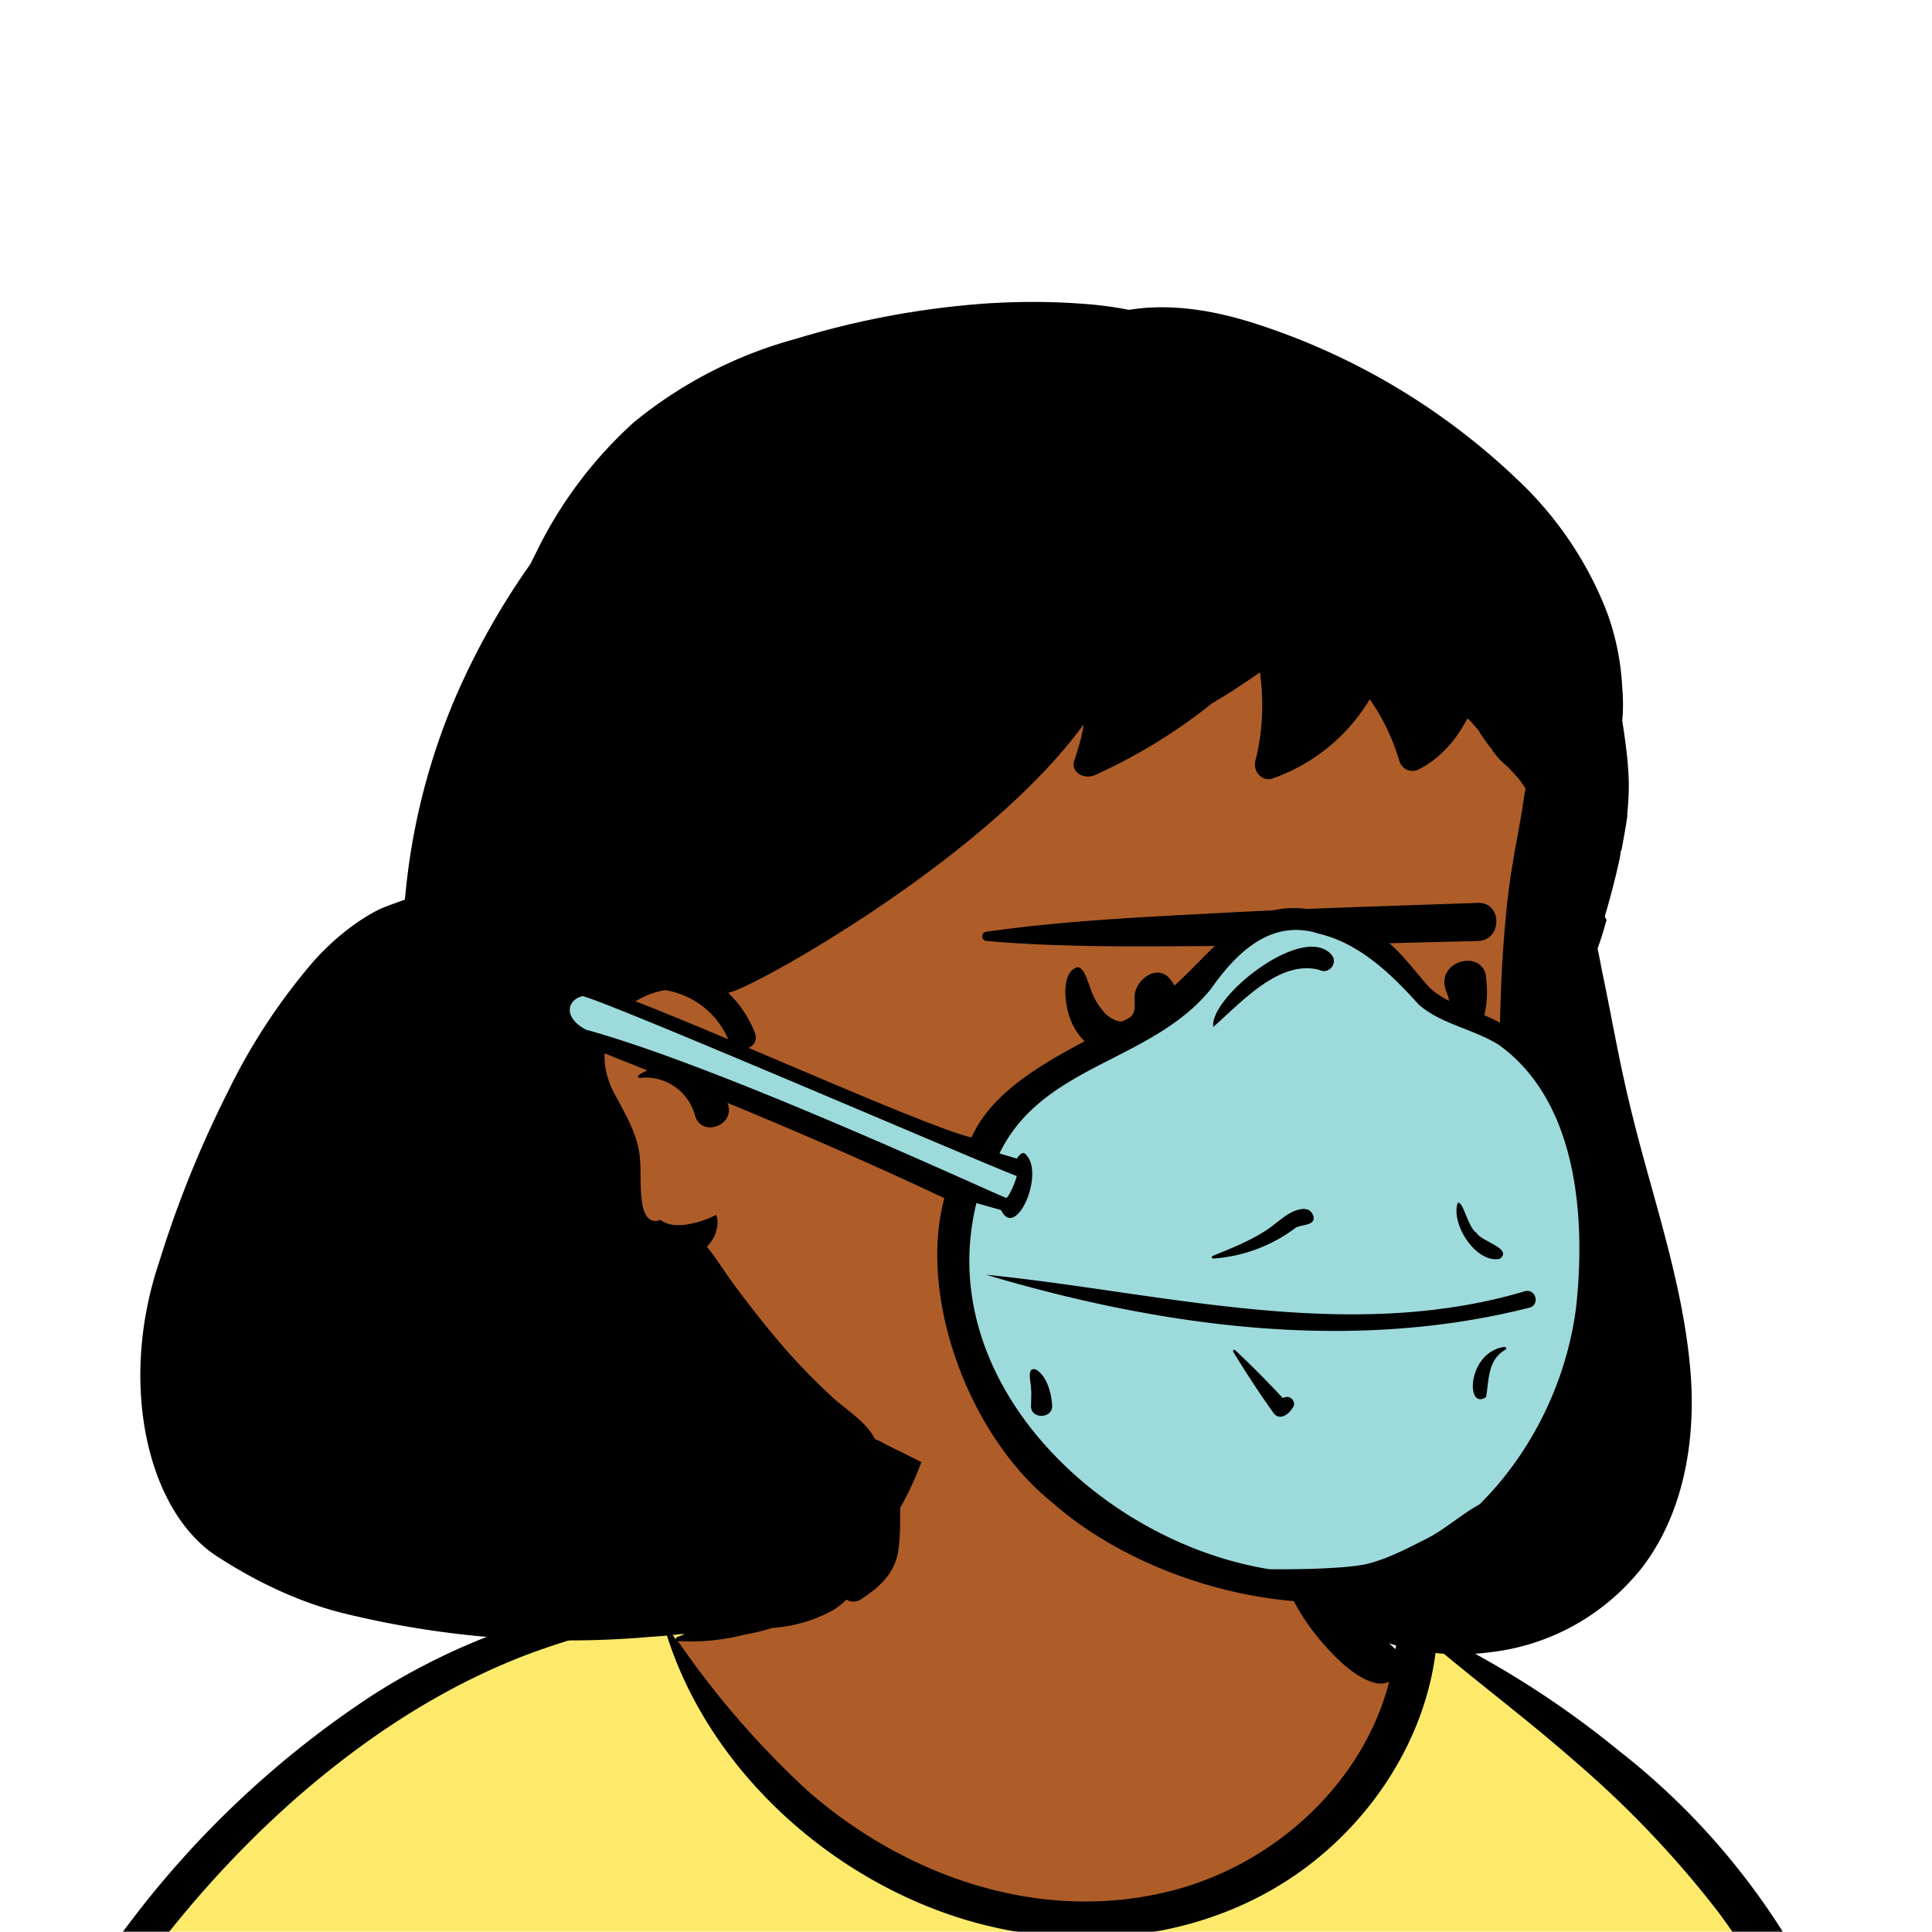 <svg xmlns="http://www.w3.org/2000/svg" viewBox="0 0 704 704" fill="none" shape-rendering="auto"><mask id="viewboxMask"><rect width="704" height="704" rx="0" ry="0" x="0" y="0" fill="#fff" /></mask><g mask="url(#viewboxMask)"><g fill-rule="evenodd" clip-rule="evenodd"><path d="M705.3 1074a2351.1 2351.1 0 0 1-15.6-101c-1-7.7-2.5-16.4 2.7-22 7.3-8 14-14.8 14.8-26.2.8-10.7-2.8-22.4-5-32.8a809.4 809.4 0 0 0-17.3-64.7c-6.6-21.7-13.9-43.2-21.3-64.6-6.9-20-13.5-40.3-22.5-59.5-17-36.5-46-63.5-81.6-81.6-9-4.5-27-20.5-36.3-24-8.5-3.4-8.5 6.3-16.9 2.6-6.7-2.9-13-6.7-16.7-13.2-4-7-14.3-16.9-15.9-25-3.3-17.4.3-32.2-12-45.3a90 90 0 0 0-41.1-23.8c-33.7-9.3-78.5-2.8-98.8 28.5-9.7 14.9-13 33-26.2 45.1-11.4 10.7-8.8 18-23.6 23.4-.9.3-23.6-4.5-24.4-4.2-16.2-3.5-31.7 6.2-46.5 11.8a325.4 325.4 0 0 0-63 32.3 399.2 399.2 0 0 0-102.3 98.5 482.5 482.5 0 0 0-76.4 161c-1.7 6.4-3.5 13-1.5 19.4 1.7 5.3 5.4 9.2 9.8 12.4 6 4.3 18 7 17.7 15.7-.1 6.6-2.4 13.5-3.5 20-1.3 7.7-2.3 15.5-3.4 23.2-4.8 35.4-8.6 71-10.3 106.6a920 920 0 0 0-.5 106c.1 2.3.8 4.5 2 6.2-1 .4-1.2 2.4.1 2.7l2.7.5a12 12 0 0 0 7 2.4l5.5.2c19.3 4 38.6 7.9 58.1 10.8 23.8 3.5 47.6 6.3 71.5 8.7 49.2 4.8 98 3.2 147.1.6a1877 1877 0 0 1 147.4-2c49.2 1.4 98.4 3.5 147.6 4.4 55 1 110-.5 164.8-5 7.5-.5 12.2-6.5 10.7-14-8.9-44.7-19-89.1-27-134Z" fill="#ae5d29"/><path d="m201 597.5 1.2-.4c14.5-5.7 29.6-14.8 45.4-11.4.5-.2 10.8 1.9 17.9 3.2l-6.7 7L247 598c40.7 67.1 88.8 100.7 144.3 100.7 55.5 0 97.7-33.6 126.4-100.7l4-1c.4 0 1 .2 1.5.4 9.3 3.6 27.4 19.6 36.3 24.1 35.6 18 64.5 45 81.6 81.6 8.7 18.6 15.2 38 21.8 57.5l.7 2c7.4 21.4 14.7 43 21.3 64.6 6.3 20.4 12 41 16.6 61.8l.7 2.9c2.2 10.4 5.8 22 5 32.8a29 29 0 0 1-3 10.7l-80.4 29 38.4 261.3c-35.1 1.5-70.3 2-105.5 1.3-49.2-.9-98.4-3-147.6-4.3-47.7-1.2-95.3-.7-143 1.7l-12 .6a946.3 946.3 0 0 1-139.5-1l-3.1-.3v-38.3l16.3-212.9-83-15.6-81.3-39.5a21.7 21.7 0 0 1-5.6-8.8c-1.9-6-.5-12 1-18l.5-1.3a492.8 492.8 0 0 1 76.4-161A399.3 399.3 0 0 1 138 629.7c19.8-13 40.9-23.9 63-32.3Z" fill="#fdea6b"/><path d="M232.2 584.6c5.1-.3 10.3.6 15.4 1 .4.1.6.8 0 .9-9 1.9-18 4.5-26.9 7.1l-3.8 1.2c-10 3-19.8 6-29.6 10-19.4 7.9-37.8 18.5-54.8 30.8C67.2 682.8 20 754.3-9.9 828.3a526 526 0 0 0-24.3 77c-.4 1.6-2 5.4-1 7 .7 1.3 3.6 2.1 5 2.9l4.5 2.3 25.2 12.9 2.3 1.1c38 18.6 78.4 34.4 121 35.5l.4-3.7a342 342 0 0 1 9.9-60c.3-1 1.6-.6 1.7.3 3 23.1 2 46.4 1 69.7-1.8 41-4.3 82.2-6.5 123.3-1.2 20.6-2.6 41-3.9 61.7-1.3 20.5-1.7 41.6-4.7 62-.6 4.6-6 7-10 6.6-4.4-.5-7.9-4.5-8-9 0-11.9 1.5-24 2.4-35.8l2.5-33.8c3.1-41.1 6.8-82.2 10.2-123.3a4771 4771 0 0 1 3.8-43.7C76.4 979.8 34.2 963-6.1 943.5c-.6 13.2-2 26.5-3.4 39.6-3.8 36.8-7.1 73.6-9.6 110.5a2254.2 2254.2 0 0 0-4.2 92.7l-.2 7c0 4.4-.5 8.5-4.3 11.7-3.7 3.3-8.9 3.5-12.6 0-5-4.6-4.2-10.9-4-17.1a1675.6 1675.6 0 0 1 1.8-47.2 1321 1321 0 0 1 10.5-109.5l2-14c3.5-26 7.5-52.7 15.5-77.9-3.1-1.5-6.2-3-9.3-4.7-5.5-2.7-11.2-5.4-16.6-8.4-4.2-2.5-7.9-5.8-9-10.8-1.4-5.5.6-11.5 2-16.9v-.4a502 502 0 0 1 26.6-80 523.2 523.2 0 0 1 67.8-117 353.8 353.8 0 0 1 88.7-83.3 239 239 0 0 1 53.8-25.7 142.6 142.6 0 0 1 42.8-7.5Zm90.1-66c6-6.5 18.1.2 15.2 8.8a108.2 108.2 0 0 1-34.7 52A79.4 79.4 0 0 1 247 598l1.7 2.4a321.1 321.1 0 0 0 46.1 52.6c36 31.2 84.8 48 132 36 37.1-9.4 69.8-38.8 79.4-76.2-1.3.6-3 .9-4.8.5-7.7-1.7-15.3-9.8-20.3-15.6-5.3-6.3-9.5-13-12.6-20.7-5.6-14-7.4-32.1.3-45.7 1-1.7 3-.7 3.3 1l.3 2.5c1.5 12.7 3.3 25 9.3 36.6a76 76 0 0 0 18.2 23.1c2.6 2 5.8 3.6 8.1 6l.5.4c.6-5 4.1-7.3 7.6-7.2 3.3.2 7.3 1.6 8.8 2.3l.1.1a341 341 0 0 1 65.1 42 259 259 0 0 1 88.4 129c7.5 25.3 11.8 51.4 16.3 77.4l2.8 16c4.2 23.9 8.9 48.4 18.4 70.7 2.5 5.7.6 11.1-5.5 13.4A1493 1493 0 0 1 688 953c3.7 16 6 32.5 8.7 48.5 6 34.1 13.2 68 19.4 102 3.2 17.5 6.1 35 9.3 52.3l4.7 25.2 2.4 13.6.1.7c.5 2.4 1 4.9.4 7.3-.8 2.7-2.9 4.6-4.8 6.6-1.6 1.6-3.8 1.6-5.7.7l-.7-.3c-3.4-1.6-6-3.2-7.3-7-.7-2.5-1-5.2-1.5-7.7a3535.6 3535.6 0 0 1-7.8-43.6l-1.6-9.1c-5.2-31.4-10.2-62.9-12.8-94.5-1-14-2.3-28.1-3.5-42.2l-.9-10.5c-1.1-13.3-2.5-27-2.7-40.5l-4.5 1.6L657 964c-5.5 2-12.5 6-18.4 5.2-2.9-.3-5-1.2-6.8-2.9 2 28.8 4.8 57.4 8.5 86a1965.7 1965.7 0 0 0 22 135c.6 3.2 1.4 6.4 1.9 9.6.5 3.7-.5 5.9-2.5 9-1.7 2.4-5 3.7-7.8 2-3.6-2.3-5.5-4.3-6.5-8.4-1-3.7-1.6-7.6-2.3-11.4a1654.2 1654.2 0 0 1-11.4-65.2c-7.8-52-12.7-104.4-15.2-156.8a1388 1388 0 0 1-1.4-77.8c0-13.3.5-26.6 1.4-39.9 1-13.4 3-26.5 4.8-39.8 0-.5.7-.5.7 0 .8 14.9 2.1 29.8 2.8 44.7.6 14.3.9 28.5 1.4 42.8.6 18.7 1.5 37.5 2.7 56.2a9.6 9.6 0 0 1 8.5-3.1c4.7-1 9.7-3.4 14.1-5l16.8-5.5 26.4-8.7a679 679 0 0 1-18-80.8l-2-12.3c-4-24.2-8.5-48.5-15.8-72a229.8 229.8 0 0 0-34.8-68.2 370.2 370.2 0 0 0-52.7-55.3C557 627 539.7 614 523 600c.1.9.2 2 0 3-3.5 25.9-17 50-35.8 67.9-37.7 36-93.6 43.4-142 26.5-46.7-16.3-88-55-102.6-102.8-.3-.8.8-1 1.3-.5l2.4 3.3c0-.4.2-.9.7-1a129 129 0 0 0 46.6-29.2 100.2 100.2 0 0 0 21.3-33.3l.4-1c1.7-5 3.2-10.2 7-14.2Z" fill="#000"/></g><g transform="matrix(.998 0 0 1 156 62)"><g fill-rule="evenodd" clip-rule="evenodd"><path d="M297.6 145.2c-115-4.2-225 73.1-262 182.4-2.8 8.6 5.6 16.6 14 15.2C41 386.3 60 444.8 109.1 451c10 1.3 20.2.6 30.3 1.5 9 .8 58 28.3 76.2 34.8 38.6 13.5 135.8 11 174.4 0 1.4 3.2 31.4-119.9 38.2-158 2.5-16.5-20.2-28.8-18.6-45.8 2.2-21.9 27.8-48.6 20-69.4-20.7-53-80.7-67.8-132-69Z" fill="#ae5d29"/><path d="M240.4 48.8c5.2.4 10.4 1.1 15.5 2.1 15.6-2.5 31.6.3 46.7 5.2a248.8 248.8 0 0 1 95.8 57.3A131.5 131.5 0 0 1 430 160c3.5 9 5.5 18.8 6 28.5l.1 1.2c.2 3.2.3 7-.1 10.9 1.2 7.7 2.3 15.5 2.4 23.3 0 3.6-.2 7.2-.6 10.8l.1.4c-.6 4.2-1.4 8.5-2.2 12.8l-.3.2c0 1-.2 1.8-.3 2.6a284 284 0 0 1-5.3 20.6c-.2.8 0 1.4.5 1.8-1 3.6-2 7-3.3 10.5l1.8 9.1c3.3 15.7 6 31.6 9.8 47.2 7.5 31.7 19 63 22.1 95.5 2.5 25.3-1.6 53-17.3 73.6a82.5 82.5 0 0 1-56 31.1 84 84 0 0 1-31.6-1.9l-1.1-.3a52 52 0 0 1-16.5-7 33.4 33.4 0 0 1-13-8.6c-4.1-4.5-8.5-12.2-7.4-18.6-6 .5-12.1.6-18 .6-14.7 0-29.5-1.2-43.6-5.4-12.6-3.8-27.2-10.2-34.7-21.6-.3-.6.2-1.4.9-1.2 6 2.2 11.6 5 17.8 6.6a125 125 0 0 0 18.5 3.7c12.3 1.3 24.8 1.1 37 .5l4.3-.2c13.2-.7 26.9-1.7 39.2-6.7 4.9-1.9 9.4-4.6 13.4-7.8l.7-.5a63 63 0 0 1 6.7-4.7l1-1.3c5.3-6.7 10.9-13.2 15.6-20.3 9.3-14 13-28.7 13.4-45.4.6-17.7.6-35.5.8-53.2l.1-6c.3-20.2.3-40.5 1.9-60.7.7-9.4 1.7-18.7 3.3-28l.3-2 2.6-14.3c.6-3.5 1-7 1.7-10.4-.9-1.5-1.9-2.9-3-4.2l-3.3-3.6-.8-.7a26.2 26.2 0 0 1-4.9-5.3l-.3-.6c-1.6-1.9-3-3.9-4.4-6l-.2-.5-1-1.2a54 54 0 0 0-3.3-3.6c-4 7.7-9.6 14.4-17.5 18.5a5 5 0 0 1-7.4-3c-2.4-8-6-15.6-10.8-22.4a67 67 0 0 1-35.6 28.9c-3.8 1.2-7-2.7-6.2-6.2a83.4 83.4 0 0 0 1.7-32.5c-5.7 4-11.5 7.8-17.5 11.3a198.8 198.8 0 0 1-42.9 26.2c-3.6 1.6-9-1-7.3-5.6 1.3-3.9 2.5-7.8 3.2-11.9l.1-1c-35.9 49.5-123 97.3-129.6 97.7h-.2c4.2 4 7.6 9 9.8 14.6 2.3 6-7.2 8.5-9.6 2.8v-.1a30.2 30.2 0 0 0-23.2-18.2c-6.1 1-12 4-15.9 8.5-7.7 8.8-7.8 19.4-2.5 29.4l.8 1.4c2.9 5.4 5.9 10.7 7.5 16.6 2 7.2.5 14.5 1.8 21.7v.4c.6 3.2 2 6.8 5.8 6l.8-.3c.8.6 1.8 1.1 3 1.5 3 .8 6.2.4 9.1-.3 2.9-.6 5.6-1.7 8.3-3 .3.8.4 1.6.5 2.3 0 3.7-1.5 6.8-3.9 9.3 3.8 4.7 7 10 10.7 14.9 5.2 7 10.6 13.8 16.3 20.5 5.9 6.9 12.3 13.4 19 19.6 4.7 4.3 12.5 9 15.4 15.2 3.4 1 6.3 3.6 7.3 7.9 2 7.7 2.5 25.8 1 33.6-1.5 7.8-7.2 12.7-13.5 16.8a5.1 5.1 0 0 1-5.3.1c-1.4 1.4-3 2.7-4.8 3.8a53 53 0 0 1-22.3 6.5 67.3 67.3 0 0 1-32.8 2.2c-3.7.4-7.3.8-11 1a346 346 0 0 1-111.7-8.3c-16.7-4-32.5-11.5-47.2-21-25.3-16.4-36-62.5-21.3-106.6l1.1-3.5a399.3 399.3 0 0 1 23.4-57.6l1.1-2.2a220.2 220.2 0 0 1 31.4-47.4c6.4-7 13.9-13.3 22.3-17.8 3.2-1.7 7-2.8 10.6-4.2l.1-.9.1-.9a239.7 239.7 0 0 1 18.5-72.4 269 269 0 0 1 27.1-48l2.3-4.6a155 155 0 0 1 35.5-47.1 159 159 0 0 1 59.4-30.5 314.8 314.8 0 0 1 69-12.8c12.3-.8 24.6-.8 36.8.2Zm-163.6 281c11.3-7.4 26.6-2.3 32.3 9.6 4 8.6-9.5 13.5-11.7 4.9a18.6 18.6 0 0 0-20.1-13.5c-.6 0-1-.7-.5-1Z" fill="#000"/></g></g><g transform="translate(315 248)"><path fill-rule="evenodd" clip-rule="evenodd" d="m182.2 226 .7-.2c5.6-1.3 10.9-3 16 .4 5 3.2 5.6 9.2 1.8 13.6-4 4.6-9.2 4.3-14.7 4.4h-.3a135.2 135.2 0 0 1-26.5-2.2l-2.5-.5c-2.5-.5-5-1.2-6.3-3.6-2.3-4.3 14.6-7.7 16.7-8.2 5-1.5 10-2.6 15.1-3.7Zm9.4-51.6a23.2 23.2 0 0 1-10.2 5.9c-10 3-23 1.4-31.1-1.7-1.7-.6-3.3-1.9-4.3-3.5a5.8 5.8 0 0 1-.4-5c.1-.5.4-1 .6-1.4a6 6 0 0 1 3.3-3 7 7 0 0 1 4.5-.3l.6.2c5.2 1.6 13.7 4.4 20.8 3.8 4.3-.3 8-1.8 10-5.7 1-2 .7-4-.2-5.9-1.4-2.8-4.1-5.2-6.4-6.9-3.3-2.4-6.7-3.3-10.3-4.3l-4-1.2c-.5-.2-1-.5-1.2-.8-.3-.4-.5-.9-.6-1.3 0-.5 0-1 .3-1.4.2-.4.5-.7 1-1 7-3 16-1 22.8 4 3.4 2.4 6.3 5.5 8 9a17 17 0 0 1 1.7 10.6c-.7 4.1-2.4 7.4-4.9 9.9ZM77.1 104.6c2-1 3.6 3.1 4 4.2l.9 2.3a26 26 0 0 0 5.7 10.2c2.4 2.3 6.3 4.3 9 1.6 2.7-2.6 1.4-5.4 1.8-8.6.7-5.6 8.4-11.3 13-5.4 10.5 13.4-5.7 31.9-20.6 28.6a23 23 0 0 1-16.2-15l-.1-.3c-1.5-4.6-3-15.2 2.5-17.6Zm135.1 9.2v-.1c-5-11.4 12.7-16.2 14.3-6v.6c1.5 11.3-1.6 26.5-15.4 27.7-15.6 1.2-22-16.1-20.6-28.8.2-2.3 3-2.6 3.8-.6l.2.5c2.5 6.4 4.9 18.7 13.7 18.7 6 0 5.7-8 4-12ZM223.5 81c9-.3 9 13.7 0 13.9-29.8.7-59.6 1.6-89.4 1.8h-5.5c-28 .2-56 .6-84-1.8-2.4-.2-2-3.5 0-3.4 29.3-4.2 59-5.4 88.5-7 30-1.6 60.3-2.4 90.4-3.5Z" fill="#000"/></g><g transform="translate(279 400)"></g><g transform="translate(179 343)"><g fill-rule="evenodd" clip-rule="evenodd"><path d="M344.3 27.1c-8.8-9.2-17.7-18.5-29-24.8.5-2.7-.6-5.8-3.8-7.1-31.3-11.7-51.2 22-73.8 37-5.3 2.8-10.7 6.1-16.6 7.2a59.7 59.7 0 0 0-30.8 21.3c-4 4-11.3 10.5-13.3 15.8-1.2 2.2-111.3-50.1-136.3-56-12-4-18.3 7.3-3.3 13 39.5 15.2 116.9 49 134.2 58.8a60 60 0 0 0-1.1 33.9 48 48 0 0 0 13 41.5c2.2 3.2 5.5 5.5 7.7 8.3 8 20.9 27.2 31 49.6 41 35.7 15.8 66.7 19 86.3 12 50.7-19.3 80.2-76.2 70.7-128-9-36.6-7.1-68.7-53.5-73.9Z" fill="#9DDADB"/><path d="M234.3 26.9c30.5-17 35.6-51.8 80-34.1C328-1.6 332.8 6.6 342 17c4.8 4.3 10.8 6.5 16.7 8.8 22.6 7.5 35.9 28.8 41 51.1a141.4 141.4 0 0 1-34.5 134.6c.5.9.4 2.1-.6 2.7-2 1-3.8 2-5.7 3.2-11.8 10.2-35.7 23.6-53.5 23.6-39.6 0-77.9-16-101.2-36.7-30-24.1-48.8-74.5-39.1-110.7C109.6 67.4 58 47.6 36.5 38.9c0 0-8-8.4-.2-6.2C87 47 186.5 93.5 187.7 93.5c.7 0 3.3-5.6 3.8-8-2.3-.3-139.7-59.6-156.8-65.1l-.9-.3c-8.1-2.6-6-4.6.2-4.2 12.7.7 120.1 50.6 141 55.6 9.4-21 36-31.9 59.3-44.6ZM300.9-3c-17-5-29.5 7.3-38.6 20.3-21.4 26.5-60.5 27.4-76.6 59l-.5 1 6.4 1.9.1-.3c.6-.8 2-2.8 3.3-1 6.6 7.1-3.7 30.7-9.1 20.3l-.2-.3-8.9-2.5c-16 65 45.2 123.5 106.7 133.4 0 0 25.7.4 36-2 7.6-2 14.1-5.5 21.1-9 7-3.5 12.7-8.9 19.5-12.6 19.2-19 32-45.3 35.3-72.5 3.4-32.6.3-74.2-28-94.8-9.4-6-20.9-7.5-29.4-14.8-10.1-11.3-22-22.7-37-26Zm-30.5 152.6c-.3-.5.3-1 .7-.6 6 5.6 11.7 11.4 17.3 17.4l1-.3c2-.5 3.8 1.6 2.9 3.5l-.3.4c-1.5 2.6-4.9 4.8-7 1.8a352.6 352.6 0 0 1-14.6-22.2Zm-73.7 13.4v-.2c0-2.2-1.8-7.7 1.7-6.8 4.2 2.4 5.7 8.7 6 13.2.2 4.9-8 5-7.7 0 0-2 .2-4.2 0-6.2Zm172.5-15.2c.6 0 .9.6.4 1-6.6 3.7-6 11.1-7.1 17.3-7.6 5-6.8-16.5 6.7-18.3Zm-188.9-26.3c63.4 6.3 131.6 25.3 196.4 6 4-1 5.5 5 1.6 6-65.4 16.6-134.8 6.8-198-12Zm172-26.2c1.9-.5 3.7 9.2 6.8 11 1.5 3 13.4 5.7 8.4 9.4-8.6 1.8-18-12.7-15.3-20.4Zm-55.8 2.3c1.5 0 2.5 1 3 2.3 1.3 3.8-4.3 3.2-6.4 4.5a56.2 56.2 0 0 1-30 11.2c-.7 0-.7-.9-.1-1l1.9-.8c6-2.4 11.7-4.8 17.2-8.3 4.5-2.8 8.8-8 14.4-8Zm-33.4-66.4c-1.5-10.8 32.6-38 43-26.4 2.7 3-.8 7.5-4.4 5.6-14.6-3.8-28.5 12-38.6 20.8Z" fill="#000"/></g></g><g transform="translate(203 303)"></g></g></svg>